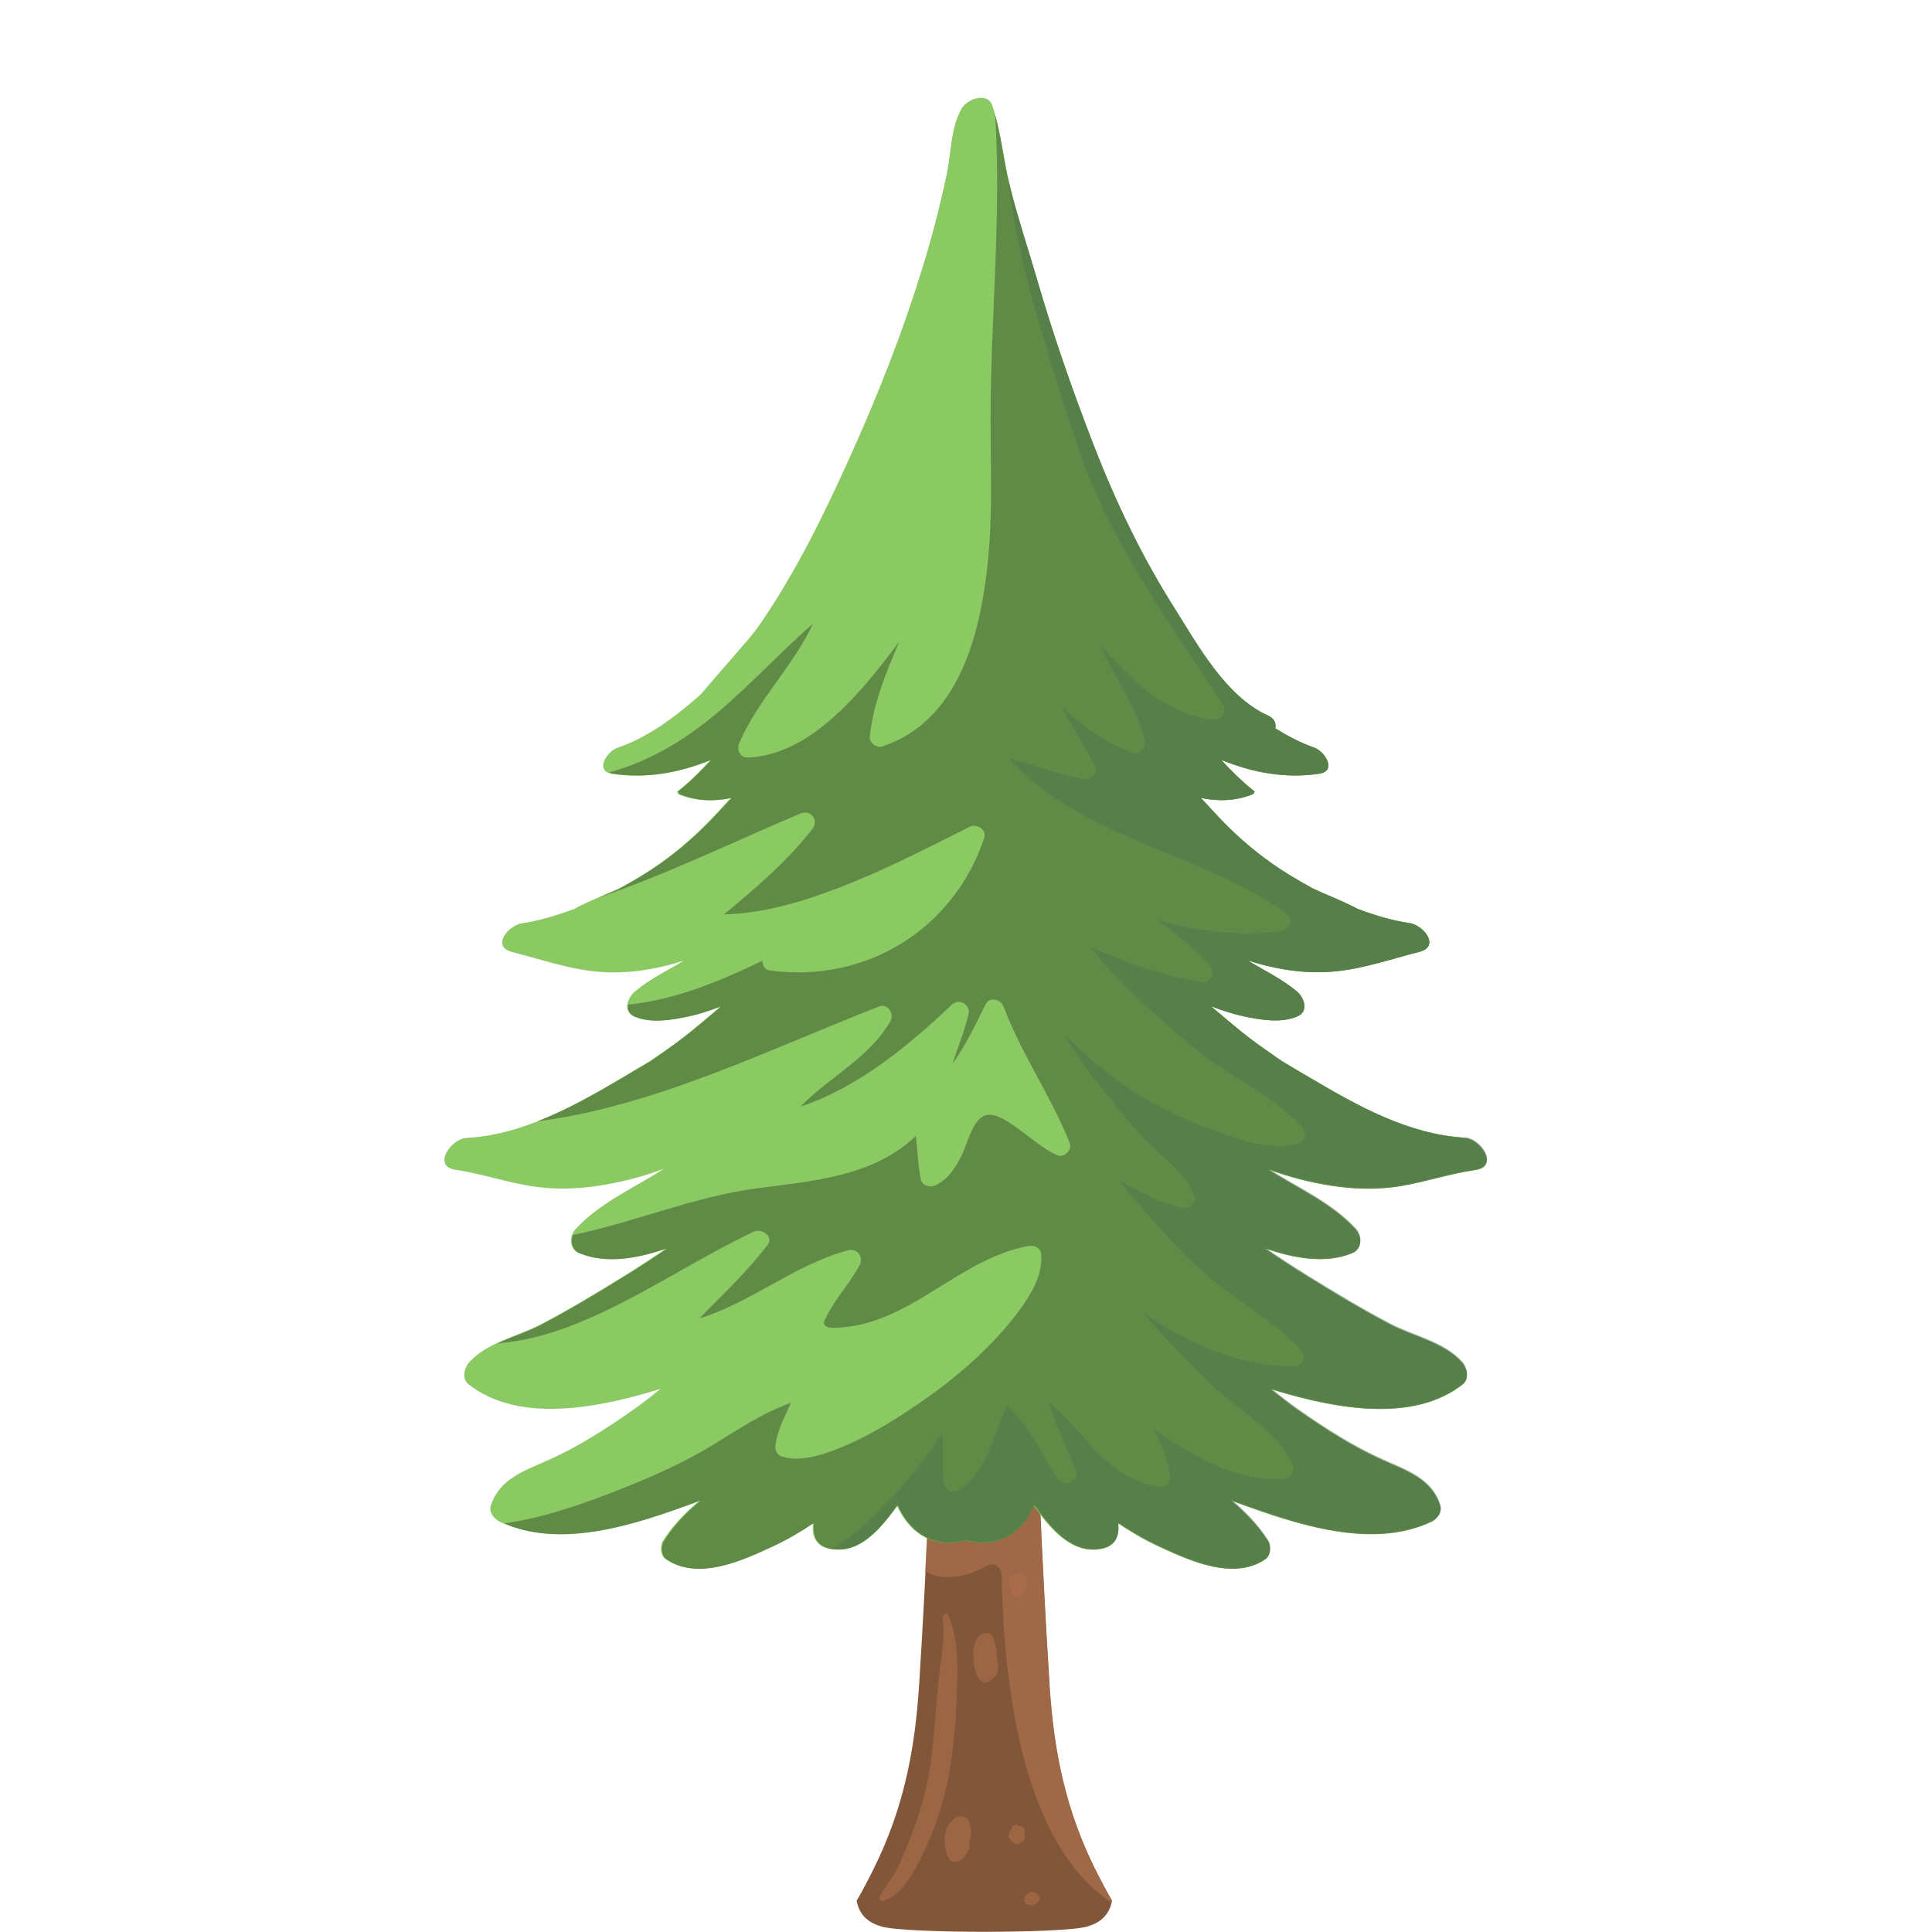 <?xml version="1.0" encoding="UTF-8"?><svg xmlns="http://www.w3.org/2000/svg" viewBox="0 0 100 100"><defs><style>.cls-1{fill:#50744e;opacity:.5;}.cls-1,.cls-2,.cls-3{mix-blend-mode:multiply;}.cls-4{fill:#8bc963;}.cls-5{isolation:isolate;}.cls-6{fill:#5f8b47;}.cls-2{opacity:.59;}.cls-2,.cls-3{fill:#ae714d;}.cls-3{opacity:.68;}.cls-7{fill:#825639;}</style></defs><g class="cls-5"><g id="_Слой_1"><path class="cls-7" d="M56.67,96.71c-1.46-2.95-2.11-5.88-2.34-9.45-.42-6.52-.64-13.07-.96-19.61-.01-.22-.02-.44-.04-.66-.2-2.49-.08-5.16-.91-7.44-.21-.57-1.06-1.09-1.47-.66-.41-.43-1.26.09-1.47.66-.84,2.28-.71,4.96-.91,7.44-.02.22-.03.44-.04.66-.32,6.54-.54,13.09-.96,19.61-.23,3.56-.88,6.5-2.34,9.45-.26.52-.55,1.1-.89,1.67.13.69.53,1.12,1.3,1.34,1.24.36,9.38.36,10.62,0,.77-.22,1.16-.65,1.3-1.34-.33-.57-.63-1.15-.89-1.67Z"/><path class="cls-3" d="M51.07,81.05c.34-.21.77.06.77.44.03,1.51.11,3.01.27,4.51.46,4.26,1.66,9.97,5.41,12.48,0-.03.02-.06.03-.09-.33-.57-.63-1.15-.89-1.67-1.46-2.95-2.11-5.88-2.34-9.45-.42-6.52-.64-13.07-.96-19.61-.01-.22-.02-.44-.04-.66-.2-2.49-.08-5.16-.91-7.44-.21-.57-1.06-1.09-1.47-.66-.41-.43-1.26.09-1.47.66-.84,2.28-.71,4.96-.91,7.44-.02.22-.03.44-.04.66-.22,4.55-.4,9.11-.63,13.66.88.59,2.31.25,3.17-.27Z"/><path class="cls-4" d="M75.84,58.89c-2.95-.17-5.57-1.65-8.06-3.12-.48-.28-.97-.57-1.45-.86-.53-.38-1.08-.74-1.6-1.14-.67-.51-1.32-1.07-1.97-1.62-.02-.02-.03-.04-.05-.06.55.21,1.11.4,1.69.52.86.18,1.91.36,2.75,0,.61-.26.36-.97-.03-1.3-.78-.65-1.69-1.08-2.54-1.6,1.32.43,2.72.67,4.11.6,1.64-.08,3.19-.64,4.77-1.04,1.11-.28.22-1.39-.5-1.49-.91-.13-1.82-.41-2.72-.75-.02-.02-.05-.03-.07-.04-.71-.37-1.46-.65-2.19-.99-.75-.41-1.48-.84-2.15-1.31-1.07-.76-2.04-1.62-2.93-2.59-.25-.27-.5-.54-.74-.8.91.19,1.82.16,2.68-.19.06-.03.06-.09.1-.14-.62-.49-1.19-1.05-1.73-1.64,1.59.65,3.29.98,5.06.72.96-.14.3-1.17-.26-1.36-.69-.24-1.35-.59-2-.99.05-.26-.04-.51-.37-.66-2.19-.98-3.64-3.65-4.87-5.6-1.67-2.64-3.02-5.46-4.15-8.37-1.11-2.86-2.12-5.76-2.97-8.7-.44-1.52-.95-3.03-1.34-4.57-.37-1.43-.47-2.92-.94-4.32-.25-.75-1.33-.36-1.61.16-.56,1.02-.52,2.22-.75,3.34-.35,1.65-.77,3.29-1.27,4.9-1,3.25-2.24,6.42-3.63,9.51-1.39,3.1-2.89,6.2-4.83,9-.16.23-.34.44-.51.66-.84.97-1.68,1.94-2.52,2.91-1.3,1.15-2.72,2.21-4.28,2.74-.56.19-1.22,1.22-.26,1.36,1.76.26,3.46-.07,5.06-.72-.54.59-1.1,1.15-1.73,1.64.04.05.04.11.1.14.86.35,1.77.38,2.68.19-.25.27-.5.54-.74.8-.89.96-1.86,1.83-2.93,2.59-.67.47-1.4.91-2.15,1.31-.74.33-1.49.61-2.19.99-.02.02-.05.03-.07.04-.89.33-1.8.61-2.72.75-.73.11-1.61,1.21-.5,1.49,1.57.4,3.13.96,4.77,1.04,1.39.07,2.79-.17,4.11-.6-.86.52-1.77.95-2.54,1.6-.39.33-.64,1.03-.03,1.3.84.36,1.89.18,2.75,0,.58-.12,1.14-.31,1.69-.52-.02.02-.03.04-.05.06-.65.55-1.3,1.11-1.97,1.62-.52.4-1.06.76-1.6,1.14-.48.29-.97.57-1.45.86-2.49,1.47-5.11,2.95-8.06,3.12-.81.05-1.78,1.47-.56,1.65,1.31.19,2.58.63,3.89.84,1.17.19,2.37.16,3.54-.02,1.12-.17,2.25-.46,3.34-.87-1.55,1.01-3.28,1.73-4.56,3.12-.34.37-.34,1.03.18,1.24,1.44.59,3.09.24,4.54-.26-.74.51-1.5,1.01-2.27,1.48-1.39.86-2.8,1.71-4.25,2.47-1.22.64-2.78.92-3.72,1.98-.25.29-.37.85-.02,1.12,2.58,2.03,6.62,1.22,9.5.37.14-.04.3-.09.44-.13-.46.36-.91.73-1.4,1.07-1.38.97-2.84,1.91-4.38,2.6-1.22.55-2.54.96-3,2.35-.12.35.15.7.45.85,3.1,1.46,6.99.12,10-.97.12-.04.25-.1.37-.14-.72.6-1.38,1.26-1.91,2.1-.17.26-.15.76.13.95,1.67,1.14,3.99.04,5.6-.71.72-.34,1.39-.74,2.03-1.17-.09.79.21,1.37,1.26,1.38,1.35.02,2.36-1.32,3.07-2.29,0,0,0,0,0-.01.49,1.1,1.36,1.95,2.7,1.95.32,0,.59-.05.84-.12.25.07.52.12.84.12,1.35,0,2.21-.85,2.7-1.95,0,0,0,0,0,.01.7.98,1.72,2.31,3.07,2.29,1.06-.02,1.36-.59,1.26-1.38.64.43,1.31.83,2.03,1.17,1.61.75,3.93,1.85,5.6.71.28-.19.3-.69.13-.95-.53-.83-1.19-1.49-1.91-2.1.12.05.25.1.37.14,3.01,1.09,6.91,2.43,10,.97.3-.14.57-.49.45-.85-.45-1.39-1.78-1.8-2.99-2.35-1.54-.69-3-1.63-4.38-2.6-.49-.34-.94-.71-1.4-1.07.15.04.3.09.44.13,2.88.85,6.92,1.66,9.5-.37.35-.27.23-.83-.02-1.12-.94-1.06-2.49-1.34-3.72-1.98-1.45-.76-2.86-1.61-4.25-2.47-.77-.47-1.52-.97-2.27-1.48,1.45.49,3.09.85,4.54.26.52-.21.52-.87.18-1.24-1.28-1.39-3.01-2.11-4.56-3.12,1.09.41,2.22.7,3.34.87,1.17.18,2.37.21,3.54.02,1.31-.22,2.57-.65,3.89-.84,1.22-.18.26-1.6-.56-1.65Z"/><path class="cls-6" d="M75.84,58.89c-2.95-.17-5.57-1.65-8.06-3.12-.48-.28-.97-.57-1.45-.86-.53-.38-1.08-.74-1.6-1.14-.67-.51-1.32-1.07-1.97-1.62-.02-.02-.03-.04-.05-.06.55.21,1.11.4,1.69.52.86.18,1.91.36,2.75,0,.61-.26.36-.97-.03-1.3-.78-.65-1.69-1.08-2.54-1.6,1.32.43,2.72.67,4.11.6,1.64-.08,3.19-.64,4.77-1.04,1.11-.28.22-1.39-.5-1.49-.91-.13-1.82-.41-2.72-.75-.02-.02-.05-.03-.07-.04-.71-.37-1.46-.65-2.19-.99-.75-.41-1.48-.84-2.15-1.31-1.07-.76-2.04-1.62-2.93-2.59-.25-.27-.5-.54-.74-.8.91.19,1.82.16,2.68-.19.06-.03.07-.09.1-.14-.62-.49-1.19-1.05-1.73-1.64,1.59.65,3.29.98,5.06.72.96-.14.3-1.17-.26-1.36-.69-.24-1.35-.59-2-.99.05-.26-.04-.51-.37-.66-2.19-.98-3.64-3.65-4.87-5.6-1.67-2.64-3.02-5.46-4.15-8.37-1.11-2.86-2.12-5.76-2.97-8.7-.44-1.52-.95-3.03-1.34-4.57-.33-1.27-.46-2.58-.8-3.84.11,1.79.12,3.59.08,5.38-.07,3.47-.32,6.94-.32,10.42,0,2.13.09,4.26-.06,6.39-.29,3.92-1.26,9.08-5.54,10.48-.3.1-.68-.17-.65-.5.18-1.74.85-3.33,1.53-4.93-.69.93-1.4,1.85-2.19,2.71-1.49,1.62-3.36,3.2-5.65,3.3-.43.02-.59-.44-.44-.77.96-2.22,2.8-3.98,3.81-6.16-1.7,1.49-3.23,3.16-4.95,4.61-1.68,1.42-3.53,2.53-5.6,3.09.06.03.13.06.23.07,1.76.26,3.46-.07,5.06-.72-.54.59-1.1,1.15-1.73,1.64.04.05.04.11.1.14.86.35,1.77.38,2.68.19-.25.27-.5.54-.74.8-.89.96-1.86,1.83-2.93,2.59-.67.47-1.4.91-2.15,1.31-.37.17-.74.32-1.11.48,3.57-1.23,7-2.89,10.48-4.37.55-.23.99.34.62.81-1.32,1.68-2.93,3.06-4.57,4.41,2.03-.05,4.04-.65,5.92-1.37,2.34-.89,4.56-2.05,6.79-3.16.37-.19.91.13.76.58-1.59,4.75-6.16,7.53-11.11,6.85-.24-.03-.37-.27-.37-.5-2.24,1.08-4.54,2.03-6.96,2.27-.03.25.06.49.36.62.84.36,1.89.18,2.75,0,.58-.12,1.14-.31,1.69-.52-.02.02-.03.04-.05.06-.65.55-1.3,1.11-1.97,1.62-.52.4-1.06.76-1.6,1.14-.48.29-.97.57-1.45.86-1.41.83-2.87,1.66-4.41,2.26,6.12-.79,12.04-3.75,17.69-5.95.44-.17.79.4.58.76-1.1,1.92-3.18,2.9-4.66,4.43,2.99-.99,5.61-3.17,7.84-5.28.38-.36.98,0,.86.5-.21.87-.55,1.71-.83,2.56.68-.94,1.19-2.02,1.71-3.07.21-.43.8-.26.94.12.92,2.46,2.46,4.62,3.42,7.06.13.34-.28.78-.63.63-.71-.3-1.29-.84-1.91-1.28-.45-.32-1.39-1.09-1.98-.72-.54.34-.78,1.35-1.03,1.9-.31.66-.71,1.33-1.4,1.65-.28.13-.69.04-.76-.31-.15-.74-.16-1.5-.26-2.24-2.23,2.12-5.31,2.32-8.31,2.72-3.23.44-6.26,1.75-9.43,2.4-.13.36-.05.79.35.95,1.44.59,3.09.24,4.54-.26-.74.51-1.5,1.01-2.27,1.48-1.39.86-2.8,1.71-4.25,2.47-.71.37-1.52.62-2.27.97,1.86-.14,3.69-.79,5.39-1.59,2.69-1.26,5.18-2.92,7.87-4.19.41-.19,1.05.25.7.7-1.05,1.38-2.32,2.56-3.52,3.79,2.69-.82,4.97-2.81,7.72-3.53.45-.12.79.36.58.76-.48.92-1.23,1.69-1.69,2.62-.13.26-.27.43-.03.57.21.12.63.05.85.04.42-.03.83-.11,1.23-.22,3.02-.85,5.25-3.42,8.39-3.99.34-.06.64.14.65.5.05,1.08-.59,2.1-1.21,2.93-1.65,2.2-3.92,3.99-6.23,5.45-1.07.68-2.2,1.29-3.39,1.73-.79.29-1.73.55-2.57.3-.3-.09-.4-.35-.36-.63.11-.78.49-1.46.8-2.16-1.46.51-2.78,1.41-4.09,2.21-1.49.9-3.04,1.59-4.66,2.23-1.89.75-3.99,1.51-6.1,1.8,3.07,1.33,6.87.03,9.82-1.05.12-.04.25-.1.37-.14-.72.6-1.38,1.26-1.91,2.1-.17.26-.15.76.13.95,1.67,1.14,3.99.04,5.6-.71.72-.34,1.39-.74,2.03-1.17-.09.79.21,1.37,1.26,1.38,1.35.02,2.36-1.32,3.07-2.29,0,0,0,0,0-.01.49,1.1,1.36,1.95,2.7,1.95.32,0,.59-.05.84-.12.25.07.52.12.84.12,1.35,0,2.21-.85,2.7-1.95,0,0,0,0,0,.01.7.98,1.72,2.31,3.07,2.29,1.06-.02,1.36-.59,1.26-1.38.64.43,1.31.83,2.03,1.17,1.61.75,3.93,1.85,5.6.71.28-.19.3-.69.13-.95-.53-.83-1.19-1.49-1.91-2.1.12.05.25.1.37.14,3.01,1.09,6.91,2.43,10,.97.3-.14.57-.49.45-.85-.45-1.39-1.78-1.8-2.99-2.35-1.54-.69-3-1.63-4.38-2.6-.49-.34-.94-.71-1.4-1.07.15.04.3.09.44.13,2.88.85,6.92,1.66,9.5-.37.35-.27.23-.83-.02-1.12-.94-1.06-2.49-1.34-3.72-1.98-1.45-.76-2.86-1.61-4.25-2.47-.77-.47-1.52-.97-2.27-1.48,1.45.49,3.09.85,4.54.26.52-.21.52-.87.18-1.24-1.28-1.39-3.01-2.11-4.56-3.12,1.09.41,2.22.7,3.34.87,1.17.18,2.37.21,3.54.02,1.31-.22,2.57-.65,3.89-.84,1.22-.18.26-1.6-.56-1.65Z"/><path class="cls-1" d="M75.84,58.89c-2.95-.17-5.57-1.65-8.06-3.12-.48-.28-.97-.57-1.45-.86-.53-.38-1.08-.74-1.6-1.14-.67-.51-1.32-1.07-1.97-1.62-.02-.02-.03-.04-.05-.06.55.21,1.11.4,1.69.52.86.18,1.91.36,2.75,0,.61-.26.36-.97-.03-1.3-.78-.65-1.69-1.08-2.54-1.6,1.32.43,2.72.67,4.11.6,1.64-.08,3.19-.64,4.77-1.04,1.11-.28.22-1.39-.5-1.49-.91-.13-1.82-.41-2.72-.75-.02-.02-.05-.03-.07-.04-.71-.37-1.46-.65-2.19-.99-.75-.41-1.48-.84-2.15-1.31-1.07-.76-2.04-1.62-2.93-2.59-.25-.27-.5-.54-.74-.8.91.19,1.82.16,2.68-.19.06-.03.07-.09.1-.14-.62-.49-1.19-1.05-1.73-1.64,1.59.65,3.29.98,5.06.72.96-.14.3-1.17-.26-1.36-.69-.24-1.35-.59-2-.99.05-.26-.04-.51-.37-.66-2.19-.98-3.64-3.65-4.87-5.6-1.67-2.64-3.02-5.46-4.15-8.37-1.11-2.86-2.12-5.76-2.97-8.7-.44-1.52-.95-3.03-1.34-4.57-.06-.24-.11-.47-.16-.71.1.86.23,1.71.39,2.57.45,2.34,1.09,4.63,1.8,6.91.7,2.25,1.35,4.55,2.28,6.71,1.72,4.02,4.35,7.55,6.68,11.22.27.42-.17.81-.58.76-2.38-.33-4.29-2.12-5.76-3.89,0,0-.01-.02-.02-.02.27.6.57,1.2.89,1.78.57,1.02,1.14,2.06,1.42,3.2.09.35-.25.77-.63.63-1.42-.51-2.61-1.37-3.67-2.38.56,1,1.13,1.99,1.69,2.99.23.41-.15.84-.58.76-1.31-.26-2.56-.72-3.84-1.09,3.64,4.14,9.93,4.87,14.31,8,.44.31.25.89-.26.96-2.12.28-4.28.02-6.38-.59.96.73,1.93,1.46,2.73,2.36.35.4,0,.95-.5.86-1.95-.36-3.84-.97-5.63-1.8,1.11,1.52,2.59,2.83,3.91,4.02,1.11.99,2.24,1.86,3.49,2.65,1.24.78,2.5,1.56,3.51,2.64.26.28.16.76-.23.86-1.21.33-2.52-.05-3.67-.45-1.25-.43-2.49-.92-3.66-1.56-1.78-.97-3.36-2.24-4.78-3.68.8,1.4,1.84,2.68,2.85,3.91.67.82,1.32,1.59,2.12,2.29.72.63,1.42,1.27,1.78,2.18.15.38-.29.72-.63.63-1.15-.29-2.24-.8-3.27-1.44.9,1.15,1.88,2.24,2.86,3.29,1.03,1.11,2.11,2.04,3.35,2.91,1.12.79,2.26,1.57,3.2,2.58.3.32.1.88-.36.88-2.81-.03-5.47-1.17-7.82-2.82.84,1.02,1.81,1.96,2.65,2.86.83.89,1.76,1.62,2.71,2.38.92.73,1.88,1.53,2.39,2.61.17.36-.04.74-.44.77-2.31.17-4.55-1.08-6.39-2.33-.12-.08-.23-.17-.35-.26.39.74.71,1.51.84,2.36.04.29-.13.7-.5.65-2.64-.32-3.88-2.8-5.75-4.37.37,1.21.92,2.37,1.38,3.54.23.57-.64.85-.94.4-.8-1.21-1.48-2.78-2.62-3.75-.72,1.5-.96,3.19-2.38,4.28-.27.21-.78.2-.86-.23-.16-.86-.05-1.76-.1-2.63-.88,1.31-1.87,2.56-2.96,3.69-.78.8-1.67,1.63-2.67,2.25.08,0,.16.02.25.02,1.35.02,2.36-1.32,3.07-2.29,0,0,0,0,0-.01.49,1.1,1.36,1.95,2.7,1.95.32,0,.59-.05.84-.12.25.07.52.12.84.12,1.35,0,2.21-.85,2.7-1.95,0,0,0,0,0,.01.7.98,1.72,2.31,3.07,2.29,1.06-.02,1.36-.59,1.26-1.38.64.43,1.31.83,2.03,1.17,1.61.75,3.93,1.85,5.6.71.28-.19.3-.69.13-.95-.53-.83-1.19-1.49-1.91-2.1.12.05.25.1.37.14,3.01,1.09,6.91,2.43,10,.97.3-.14.57-.49.45-.85-.45-1.39-1.78-1.8-2.99-2.35-1.54-.69-3-1.63-4.38-2.6-.49-.34-.94-.71-1.4-1.07.15.04.3.09.44.13,2.88.85,6.92,1.66,9.5-.37.35-.27.23-.83-.02-1.12-.94-1.06-2.49-1.34-3.72-1.98-1.45-.76-2.86-1.61-4.25-2.47-.77-.47-1.52-.97-2.27-1.48,1.45.49,3.09.85,4.54.26.52-.21.52-.87.18-1.24-1.28-1.39-3.01-2.11-4.56-3.12,1.09.41,2.22.7,3.34.87,1.17.18,2.37.21,3.54.02,1.31-.22,2.57-.65,3.89-.84,1.22-.18.26-1.6-.56-1.65Z"/><path class="cls-2" d="M49.08,83.59c-.07-.16-.31-.02-.29.13.17,1.21-.16,2.49-.26,3.7-.11,1.38-.19,2.75-.4,4.12-.21,1.32-.59,2.55-1.09,3.79-.21.5-.4,1.01-.65,1.49-.24.46-.6.85-.84,1.31-.07.13,0,.32.18.26,1.02-.33,1.64-1.61,2.08-2.51.6-1.24,1.02-2.52,1.28-3.88.28-1.5.4-3.03.44-4.55.04-1.31.08-2.62-.45-3.85Z"/><path class="cls-2" d="M50.08,94.15c-.06-.09-.2-.14-.3-.14-.14,0-.29.04-.39.13-.19.16-.33.33-.41.57-.05.16-.08.33-.08.5,0,.28.03.59.14.85,0,.03.04.05.05.07,0,0,0,.02,0,.03.03.06.06.12.11.16.08.05.17.06.26.05.19-.02.38-.14.48-.3,0-.01.01-.03.02-.04.12-.14.22-.3.23-.48,0-.05-.01-.1-.02-.15.02-.1.05-.2.07-.3.05-.33.02-.66-.16-.95Z"/><path class="cls-2" d="M51.61,85.98c0-.06,0-.12,0-.18-.02-.39-.08-.81-.27-1.16-.08-.15-.31-.14-.43-.09-.19.06-.31.19-.4.37-.14.3-.15.65-.12.97.03.36.09.72.28,1.03.01.02.04.03.07.04.04.09.13.14.22.14.14,0,.25-.07.35-.16.1-.06.18-.13.23-.22.07-.14.13-.28.14-.44,0-.1-.02-.21-.06-.31Z"/><path class="cls-2" d="M53.04,94.95s0-.07,0-.11c0-.05,0-.1-.02-.15-.01-.08-.1-.15-.17-.17-.04-.01-.09,0-.13,0,0,0,0,0,0,0,0-.03-.03-.06-.06-.07-.03-.01-.07-.02-.11,0-.08.02-.16.08-.18.16,0,.02,0,.04,0,.07-.01.01-.03.02-.04.03-.05.05-.09.11-.11.18-.01.03-.02.06-.02.09,0,.01,0,.08,0,.09,0,.01.03.07.04.08,0,.01.05.05.06.06,0,0,.02,0,.03.01,0,0,0,.01,0,.02.01.03.02.04.03.05,0,0,.01.01.02.02.01.02.02.03.04.05l.05.05s.07.03.1.04c.07,0,.14,0,.21-.03.06-.03.11-.06.16-.11.03-.03.06-.07.07-.11.02-.03.03-.07.03-.11,0-.02,0-.05,0-.07,0-.01,0-.03,0-.04Z"/><path class="cls-2" d="M53.75,98.16s-.03-.07-.05-.11c.01.02.02.05.03.07,0,0,0,0,0-.01,0-.03-.02-.05-.03-.07l-.06-.06s-.12-.05-.16-.05c-.01,0-.02,0-.03,0-.04,0-.09,0-.13.02,0,0,0,0,0,0,0,0,0,0-.01,0,0,0-.01,0-.02.01-.03.01-.06.02-.09.04-.02.02-.05.04-.07.06-.04.04-.07.09-.09.15,0,0,0,.02,0,.03,0,0,0,0,0,0l-.02.09s0,.06,0,.08c0,.01,0,.03.02.04,0,.03.02.05.05.06.02.02.04.04.07.05.01,0,.03.01.04.02,0,0,0,0,0,0,0,0,0,0,0,0,0,0,.02,0,.02,0,0,0,.01,0,.02,0,0,0,0,0,0,0,.04.02.09.03.14.03,0,0,0,0,0,0h.07c.05-.02.1-.04.15-.07.03-.02.06-.05.09-.07.04-.04.07-.09.1-.15.02-.06.02-.1,0-.16,0,0,0-.01,0-.02Z"/><path class="cls-2" d="M53.1,81.68c0-.06,0-.04-.02-.1,0-.01-.01-.04-.02-.05,0,0,0,0,0,0-.03-.04-.07-.07-.11-.09-.01-.01-.03-.02-.05-.02-.05-.02-.1-.02-.16,0-.06,0-.12.02-.17.04-.11.05-.22.13-.28.24-.02.03-.04.07-.05.1-.02.06-.03.13-.01.2,0,0,0,.01,0,.02.01.06.03.07.05.09.02.05.03.09.05.14.02.07.03.15.04.22,0-.02,0-.04,0-.06,0,0,0,0,0,0,0,.03,0,.05,0,.08.04.13.19.18.32.15.06-.02.12-.04.17-.08.08-.05.13-.13.17-.22.05-.13.08-.27.09-.4,0-.05,0-.1,0-.15,0-.01,0-.02,0-.03,0-.03,0-.04,0-.07Z"/></g></g></svg>